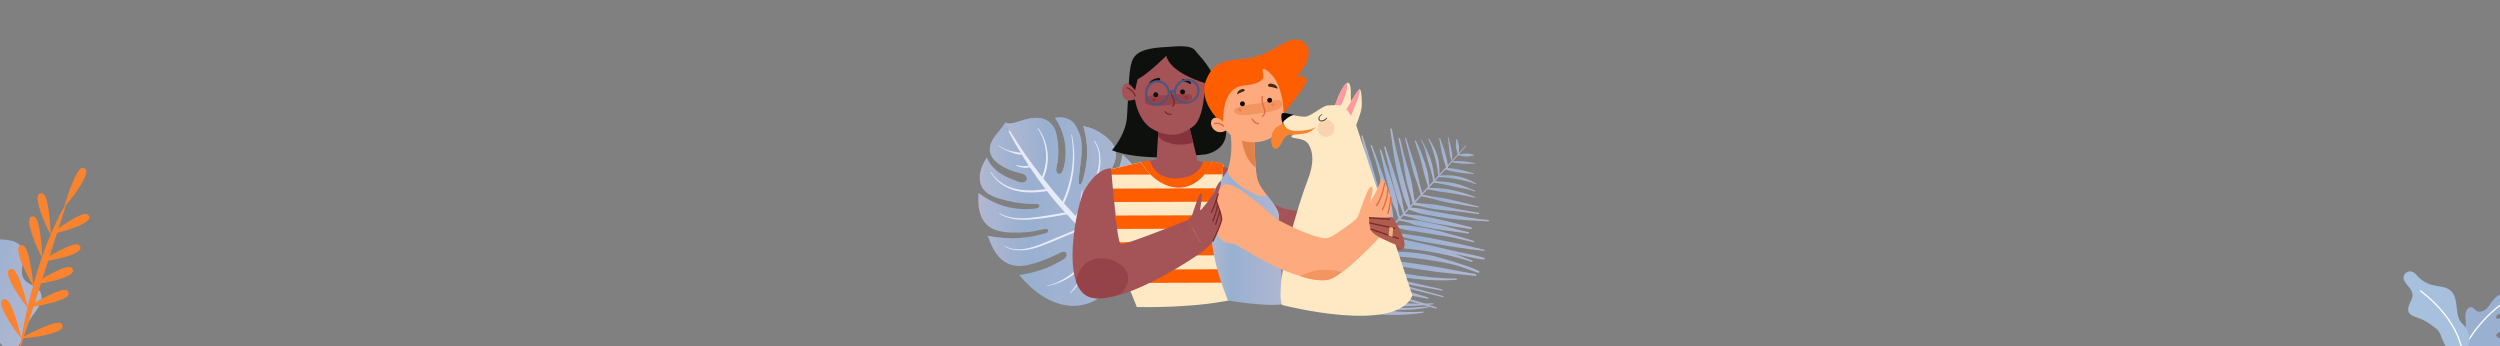 <svg xmlns="http://www.w3.org/2000/svg" xmlns:xlink="http://www.w3.org/1999/xlink" width="1920" height="266"><rect width="100%" height="100%" fill="#808080" stroke="none"/><linearGradient id="a" gradientUnits="userSpaceOnUse" x1="1112.217" y1="114.277" x2="1115.342" y2="114.277"><stop offset=".017" stop-color="#b0b7d1"/><stop offset=".275" stop-color="#99b0d1"/><stop offset="1" stop-color="#b0b7d1"/></linearGradient><path fill="url(#a)" d="M1112.2 105.6c.3 3 .3 6.1.7 9.1.3 2.8.8 5.8 1.9 8.4.1.2.4.2.4-.1.6-5.9-1.5-11.8-2.6-17.5 0-.2-.4-.2-.4.1"/><path fill="#226A44" d="M1002 154.5c-1.1 12.7-1.3 25.6.7 38.3.5 3.1 1 6.1 1.7 9.1.8 3.3 2.1 6.3 3.1 9.5 1.9 6.1 4.1 12.2 6.4 18.2.4 1 2 .5 1.6-.5-2.4-6-4.4-12.1-5.9-18.3-.7-3-1-6.2-1.6-9.2-.6-3-1.3-6.1-1.8-9.1-2.2-12.5-3.9-25.1-3.8-37.9.2-.5-.3-.5-.4-.1"/><path fill="#226A44" d="M1005.5 150.1c-.8 6.7-1 13.4-.8 20.1.2 6.6.1 13.1.9 19.7.9 6.5 2 12.9 4.2 19.1 1.1 3.1 2.2 6.3 3.4 9.4 1.2 3.1 2.1 6.6 3.9 9.5.4.7 1.5.2 1.3-.6-.7-3.2-2.2-6.3-3.1-9.5-.9-3.2-1.7-6.4-2.4-9.7-1.2-6.3-2.7-12.5-3.8-18.8-1.1-6.3-2.5-12.8-2.7-19.2-.3-6.6-.2-13.3-.1-20 .1-.4-.7-.5-.8 0"/><path fill="#226A44" d="M1007.7 146.5c-.6 13.4-.2 27 1.8 40.3 1 6.6 2.2 13.2 3.9 19.6.8 3.2 1.6 6.4 3.1 9.4.7 1.5 1.4 3 2 4.6.6 1.5 1 3.2 1.9 4.6.4.6 1.6.4 1.5-.4-.1-1.6-.8-3.2-1.3-4.8-.5-1.6-.8-3.2-1.1-4.9-.5-3.3-1.6-6.4-2.4-9.6-1.7-6.3-3.2-12.6-4.4-19-2.6-13.2-4.1-26.4-4.3-39.8 0-.4-.6-.4-.7 0"/><path fill="#226A44" d="M1004.1 144.6c2.4 6.3 4.6 12.6 6.5 19 1.8 6.2 2.9 12.7 4.3 19 1.4 6.3 2.5 12.7 3.9 19 .8 3.4 1.7 6.7 2.2 10.1.5 3.3.8 6.7 1.1 10 .1 1 1.7 1 1.6 0-.2-3.3-.6-6.7-.8-10-.3-3.3-.3-6.7-.5-10-.5-6.6-2-13.2-3.6-19.6-1.6-6.5-4.1-12.7-6.3-19.1-2.2-6.3-4.6-12.6-7.3-18.7-.4-.5-1.3-.3-1.1.3m8.3 5.5c1.6 5.5 2.9 11.1 4.2 16.6 1.3 5.5 2.8 10.9 4.1 16.3 1.3 5.4 2.6 10.9 4 16.3.7 2.6 1.4 5.3 2.1 7.9.8 2.9 1 5.9 1.9 8.7.3.9 1.7.7 1.6-.3-.1-2.9-1-5.9-1.3-8.8-.3-2.6-.7-5.2-1.1-7.8-.9-5.7-2.2-11.2-3.6-16.8-1.5-5.5-3-11-4.9-16.4-1.9-5.4-4.1-10.7-6.2-16-.2-.4-.9-.2-.8.3m5.3-11.2c1.5 6 3.1 11.9 4.7 17.9.8 3 1.7 5.9 2.3 8.9.6 2.9 1.1 5.8 1.9 8.6 1.4 5.7 3.1 11.4 4.5 17.2.7 2.9 1.4 5.9 2.3 8.7.4 1.3.8 2.6 1.2 4 .4 1.4.6 2.9 1.4 4.1.4.5 1.2.4 1.4-.2.3-1.4-.1-2.9-.2-4.3-.2-1.4-.3-2.7-.5-4.1-.4-2.9-1.1-5.8-1.8-8.6-1.5-5.8-3.1-11.7-4.9-17.4-.9-2.9-2.1-5.8-3.1-8.6-1-2.9-1.9-5.9-2.8-8.8-1.8-5.9-3.6-11.8-5.5-17.6-.3-.6-1.1-.3-.9.2m7.3-11.6c.1 12.8 1.6 25.5 4.4 38 1.4 6.2 2.9 12.5 5 18.5 1 3 2.1 5.9 3.5 8.7 1.4 2.9 2.9 6 4.7 8.6.5.8 1.8.2 1.5-.7-.9-3-2-6-3-9s-2.2-6-3.2-9c-2-5.8-4.1-11.7-5.7-17.6-3.2-12.3-5.4-24.8-6.3-37.5 0-.6-.9-.6-.9 0"/><path fill="#226A44" d="M1012.5 138.6c3.8 12.1 8.4 24.1 11.7 36.3 3.3 12.1 6.5 24.2 8.4 36.5.2 1.1 1.7 1.1 1.7 0-.1-6.3-.7-12.5-2-18.6-1.3-6.2-3.2-12.1-5.5-17.9-4.8-12.1-8.9-24.4-13.5-36.5-.2-.6-1-.3-.8.2m14.4-26c1.3 7.2 2.5 14.5 3.8 21.8 1.2 7.1 2.8 14.2 4.3 21.2 1.5 7.1 3 14.1 5.1 21 2.1 7 3.3 14.3 5.3 21.3.3 1.1 1.8.5 1.6-.5-1.2-7.3-3.1-14.6-4.1-22-.9-7.1-2.5-14-4.1-21-1.6-7-3-14.1-4.9-21.1-1.9-7.1-3.8-14.1-5.6-21.2-.3-.9-1.6-.4-1.4.5"/><path fill="#226A44" d="M1029.1 110.1c2.3 5.2 4.7 10.4 6.7 15.8 2 5.3 3.5 10.9 4.7 16.5 2.6 11.2 4.7 22.5 6 33.9.4 3.1.8 6.2.9 9.4.1 1.6.1 3.2.1 4.9 0 1.6-.2 3.2.2 4.7.2.7 1.1.6 1.4 0 .8-2.5.4-5.7.4-8.3 0-2.9.1-5.8.1-8.7-.1-5.8-.5-11.6-1.4-17.4-.9-5.7-2-11.4-3.7-16.9-1.7-5.6-3.8-11-6-16.4-2.4-6.1-4.8-12.2-8.1-17.9-.4-.9-1.6-.4-1.3.4m8.7 4.2c5 11.5 8.5 23.6 11.5 35.7 1.4 6 2.5 12.1 3.5 18.1.5 3.1 1.2 6.2 1.6 9.4.5 3.3.4 6.6.9 9.9.1.9 1.4.9 1.4 0 .3-3.2-.2-6.6-.3-9.9-.1-3.1-.2-6.1-.5-9.2-.7-6.4-2-12.7-3.5-18.9-3-12.4-7.9-24.2-13.7-35.5-.2-.5-1.2-.1-.9.4"/><path fill="#226A44" d="M1039 105c1.1 6.5 3.4 12.9 5.1 19.2 1.8 6.4 3.5 12.7 5.2 19.1 1.7 6.4 3.5 12.7 5.4 19.1.9 3.2 1.6 6.4 2.9 9.5 1.3 3.1 2.5 6.1 3.6 9.3.3.9 1.7.5 1.5-.5-.8-3.2-1.5-6.5-2-9.7-.6-3.2-1.7-6.4-2.7-9.5-1.9-6.3-3.8-12.6-5.8-18.9l-6-18.9c-1.9-6.3-3.4-12.9-6-18.9-.4-.9-1.3-.6-1.2.2"/><linearGradient id="b" gradientUnits="userSpaceOnUse" x1="1045.503" y1="140.941" x2="1066.211" y2="140.941"><stop offset=".017" stop-color="#b0b7d1"/><stop offset=".275" stop-color="#99b0d1"/><stop offset="1" stop-color="#b0b7d1"/></linearGradient><path fill="url(#b)" d="M1045.5 104.6c2.5 12.3 5.1 24.6 8.4 36.7 1.6 6 3 12.1 5.1 17.9 2.1 6 3.8 12 5.4 18.1.3 1.2 2.1.6 1.8-.5-1.6-6.1-3.2-12.2-4.3-18.5-1.1-6.1-2.9-12.1-4.5-18.1-3.2-12.1-6.9-24-10.9-35.9-.2-.7-1.1-.4-1 .3"/><linearGradient id="c" gradientUnits="userSpaceOnUse" x1="1052.66" y1="142.207" x2="1070.708" y2="142.207"><stop offset=".017" stop-color="#b0b7d1"/><stop offset=".275" stop-color="#99b0d1"/><stop offset="1" stop-color="#b0b7d1"/></linearGradient><path fill="url(#c)" d="M1052.7 111.9c1.6 5 3.3 10 4.7 15 1.5 5.2 2.6 10.4 3.9 15.6 1.3 5.1 2.6 10.2 3.7 15.3.6 2.6 1.1 5.1 2 7.6.4 1.3.9 2.6 1.2 3.9.3 1.2.4 2.4.9 3.5.4.8 1.4.2 1.5-.4.1-1.3-.3-2.7-.5-4-.2-1.3-.2-2.7-.3-4-.2-2.4-.7-4.8-1.3-7.2-1.2-5.2-2.5-10.4-4-15.6-1.5-5-3.4-9.9-5.2-14.9-1.8-5.1-3.6-10.1-5.7-15-.2-.7-1.1-.5-.9.2"/><linearGradient id="d" gradientUnits="userSpaceOnUse" x1="1059.813" y1="142.001" x2="1075.661" y2="142.001"><stop offset=".017" stop-color="#b0b7d1"/><stop offset=".275" stop-color="#99b0d1"/><stop offset="1" stop-color="#b0b7d1"/></linearGradient><path fill="url(#d)" d="M1059.8 115.5c2.2 9 3.7 18.1 6.1 27 1.1 4.3 2.2 8.7 3.5 13 .7 2.3 2 4.3 2.8 6.5.8 2.2 1.4 4.5 2.1 6.7.2.8 1.5.4 1.3-.4-.6-2.4-1.4-4.9-1.7-7.3-.3-2.1-.3-4.2-.8-6.3-1-4.5-2.4-8.9-3.7-13.3-2.6-8.8-6-17.4-8.6-26.2-.2-.6-1.1-.4-1 .3"/><linearGradient id="e" gradientUnits="userSpaceOnUse" x1="1063.127" y1="138.852" x2="1079.133" y2="138.852"><stop offset=".017" stop-color="#b0b7d1"/><stop offset=".275" stop-color="#99b0d1"/><stop offset="1" stop-color="#b0b7d1"/></linearGradient><path fill="url(#e)" d="M1063.1 113.1c2.1 8.8 4 17.6 6.3 26.3 1.1 4.2 2.3 8.5 3.6 12.7.6 2.2 1.8 4.2 2.5 6.3.8 2.2 1.7 4.4 2.4 6.7.2.7 1.3.4 1.1-.3-.5-2.2-.9-4.4-1.4-6.6-.5-2.2-.6-4.5-1.2-6.7-1.1-4.4-2.4-8.7-3.8-13-2.6-8.6-5.6-17.1-8.5-25.6-.1-.9-1.1-.6-1 .2"/><linearGradient id="f" gradientUnits="userSpaceOnUse" x1="1067.842" y1="129.64" x2="1083.393" y2="129.64"><stop offset=".017" stop-color="#b0b7d1"/><stop offset=".275" stop-color="#99b0d1"/><stop offset="1" stop-color="#b0b7d1"/></linearGradient><path fill="url(#f)" d="M1067.8 99.2c1.3 10.3 2.6 20.6 4.7 30.7 1.1 5.1 2.4 10.2 3.8 15.3.7 2.4 1.3 4.9 2.1 7.2.9 2.6 2.2 5.1 3.2 7.6.5 1.1 2 .6 1.8-.5-.6-2.6-.8-5.2-1.5-7.8-.7-2.5-1.4-5-2.1-7.6-1.4-4.9-2.6-9.9-3.9-14.9-2.6-10-5.2-20-7-30.2-.2-.5-1.1-.4-1.1.2"/><linearGradient id="g" gradientUnits="userSpaceOnUse" x1="1074.063" y1="131.091" x2="1086.495" y2="131.091"><stop offset=".017" stop-color="#b0b7d1"/><stop offset=".275" stop-color="#99b0d1"/><stop offset="1" stop-color="#b0b7d1"/></linearGradient><path fill="url(#g)" d="M1074.1 106.5c.9 4.3 1.7 8.5 2.6 12.8.9 4.3 1.5 8.6 2.2 12.9.7 4.1 1.5 8.4 2.7 12.4.7 2.1 1.4 4.2 2 6.4.4 1.7.6 3.9 1.8 5.3.3.3.8.1 1-.3.5-1.6-.3-3.6-.6-5.3-.4-2.3-.7-4.6-1-6.9-.6-4.2-1.8-8.3-2.9-12.4-1.2-4.1-2.5-8-3.5-12.1-1.1-4.3-2.2-8.6-3.2-12.9-.3-.8-1.3-.5-1.1.1"/><linearGradient id="h" gradientUnits="userSpaceOnUse" x1="1079.056" y1="127.913" x2="1092.394" y2="127.913"><stop offset=".017" stop-color="#b0b7d1"/><stop offset=".275" stop-color="#99b0d1"/><stop offset="1" stop-color="#b0b7d1"/></linearGradient><path fill="url(#h)" d="M1079.1 106.2c1.8 7.3 3.5 14.7 5.3 22 .9 3.7 2 7.3 3.4 10.8 1.4 3.5 2.1 7.2 3.5 10.7.3.7 1.2.4 1.1-.3-.6-3.7-2-7.3-2.7-11-.7-3.7-1.7-7.3-2.8-10.9-2.3-7.2-4.8-14.3-7.1-21.5-.2-.5-.8-.3-.7.2"/><linearGradient id="i" gradientUnits="userSpaceOnUse" x1="1086.623" y1="126.041" x2="1097.804" y2="126.041"><stop offset=".017" stop-color="#b0b7d1"/><stop offset=".275" stop-color="#99b0d1"/><stop offset="1" stop-color="#b0b7d1"/></linearGradient><path fill="url(#i)" d="M1086.6 108.2c1.8 6 3.8 11.8 5.3 17.9.7 3 1.5 6.1 2.3 9.1.8 3 2 5.9 2.7 8.9.1.5 1 .4.9-.2-.4-3.2-.4-6.4-1-9.6-.6-3-1.4-6.1-2.4-9-2-5.9-4.2-12-7.2-17.4-.1-.4-.7-.1-.6.3"/><linearGradient id="j" gradientUnits="userSpaceOnUse" x1="1091.596" y1="123.313" x2="1102.099" y2="123.313"><stop offset=".017" stop-color="#b0b7d1"/><stop offset=".275" stop-color="#99b0d1"/><stop offset="1" stop-color="#b0b7d1"/></linearGradient><path fill="url(#j)" d="M1091.6 107.8c1.1 2.4 2.1 4.8 2.8 7.4.7 2.7 1.3 5.3 2.1 8 1.5 5.1 3.3 10.3 4.3 15.6.1.7 1.4.5 1.2-.2-.8-5.5-1.5-10.8-3.2-16.1-1.7-5.2-4.4-10-6.8-14.9 0-.3-.5-.1-.4.2"/><linearGradient id="k" gradientUnits="userSpaceOnUse" x1="1097.062" y1="120.387" x2="1105.563" y2="120.387"><stop offset=".017" stop-color="#b0b7d1"/><stop offset=".275" stop-color="#99b0d1"/><stop offset="1" stop-color="#b0b7d1"/></linearGradient><path fill="url(#k)" d="M1097.1 107c2.1 4.2 3.4 8.7 4.7 13.2 1.2 4.5 2.4 9 2.6 13.7 0 .7 1.2.7 1.1 0 0-4.8-.2-9.6-1.6-14.3-1.3-4.6-3.7-8.8-6.3-12.9-.1-.5-.7-.1-.5.3"/><linearGradient id="l" gradientUnits="userSpaceOnUse" x1="1105.417" y1="117.844" x2="1112.053" y2="117.844"><stop offset=".017" stop-color="#b0b7d1"/><stop offset=".275" stop-color="#99b0d1"/><stop offset="1" stop-color="#b0b7d1"/></linearGradient><path fill="url(#l)" d="M1105.4 106.4c.8 4 1.1 8 2.2 12 .9 3.6 1.7 7.7 3.6 11 .2.5.9.2.9-.3 0-3.8-1.3-7.8-2.2-11.4-1-4-2.6-7.6-3.9-11.5-.2-.3-.6-.1-.6.2"/><linearGradient id="m" gradientUnits="userSpaceOnUse" x1="1118.023" y1="112.716" x2="1120.413" y2="112.716"><stop offset=".017" stop-color="#b0b7d1"/><stop offset=".275" stop-color="#99b0d1"/><stop offset="1" stop-color="#b0b7d1"/></linearGradient><path fill="url(#m)" d="M1118.4 106.9c-.2 1.8-.4 3.6-.3 5.4.1 2.1 1 3.9 1.3 6 .1.6.9.5.9 0-.1-2 .4-4 .1-6-.3-1.8-.8-3.7-1.3-5.4-.2-.3-.7-.3-.7 0"/><linearGradient id="n" gradientUnits="userSpaceOnUse" x1="1114.831" y1="124.666" x2="1132.852" y2="124.666"><stop offset=".017" stop-color="#b0b7d1"/><stop offset=".275" stop-color="#99b0d1"/><stop offset="1" stop-color="#b0b7d1"/></linearGradient><path fill="url(#n)" d="M1132.7 125.2c-5.8-.7-11.8-2.3-17.7-1.2-.2 0-.2.4 0 .4 2.6.9 5.7 1.1 8.5 1.3 3 .1 6.1-.1 9.1 0 .3-.1.3-.5.1-.5"/><linearGradient id="o" gradientUnits="userSpaceOnUse" x1="1014.62" y1="235.37" x2="1093.424" y2="235.37"><stop offset=".017" stop-color="#b0b7d1"/><stop offset=".275" stop-color="#99b0d1"/><stop offset="1" stop-color="#b0b7d1"/></linearGradient><path fill="url(#o)" d="M1093.1 239.3c-13.1 1.1-26.1-.5-39.1-2.4-3.2-.5-6.4-1.1-9.6-1.6-3.2-.5-6.5-.7-9.7-1.3-6.5-1.3-12.8-3-19.1-4.9-1-.3-1.4 1.3-.4 1.7 6.3 2 12.6 3.8 18.9 5.5 3.4.9 6.6 2.2 10 2.9 3.3.7 6.6 1.2 10 1.6 12.9 1.8 26.2 1.3 39.1-.7.3-.2.3-.8-.1-.8"/><linearGradient id="p" gradientUnits="userSpaceOnUse" x1="1017.052" y1="232.511" x2="1097.559" y2="232.511"><stop offset=".017" stop-color="#b0b7d1"/><stop offset=".275" stop-color="#99b0d1"/><stop offset="1" stop-color="#b0b7d1"/></linearGradient><path fill="url(#p)" d="M1097.1 235.3c-6.5.6-13.1 1.1-19.6 1.1-6.8 0-13.6-1.1-20.3-2.1-6.6-.9-13.1-2.2-19.6-3.2-3.3-.5-6.5-1.2-9.8-1.9-3.3-.7-6.5-2-9.9-2.5-.8-.1-1.3.9-.5 1.3 2.9 1.5 6.4 2.1 9.6 3.2 3.1 1 6.3 1.9 9.5 2.9 6.7 1.9 13.4 3 20.3 3.7 6.8.7 13.6.3 20.4.2 6.8-.1 13.4-.6 20-2 .5 0 .4-.8-.1-.7"/><linearGradient id="q" gradientUnits="userSpaceOnUse" x1="1019.592" y1="229.688" x2="1100.981" y2="229.688"><stop offset=".017" stop-color="#b0b7d1"/><stop offset=".275" stop-color="#99b0d1"/><stop offset="1" stop-color="#b0b7d1"/></linearGradient><path fill="url(#q)" d="M1100.6 232.9c-13.6.8-27.2 0-40.7-1.8-6.7-.9-13.3-2.1-20-3.4-3.2-.6-6.3-1.4-9.5-1.7-1.8-.2-3.6-.4-5.4-.8-1.5-.3-3.1-.9-4.7-.9-.8 0-1 1.1-.4 1.5 1.4.8 3 1.1 4.5 1.5 1.8.5 3.5 1.1 5.2 1.8 3 1.2 6.2 1.7 9.4 2.4 6.8 1.3 13.7 2.3 20.5 2.9 13.6 1.2 27.5 1 41.1-.7.5-.1.5-.8 0-.8"/><linearGradient id="r" gradientUnits="userSpaceOnUse" x1="1022.182" y1="229.027" x2="1103.431" y2="229.027"><stop offset=".017" stop-color="#b0b7d1"/><stop offset=".275" stop-color="#99b0d1"/><stop offset="1" stop-color="#b0b7d1"/></linearGradient><path fill="url(#r)" d="M1103.1 236.1c-6.4-2.3-12.9-4.3-19.3-6.2-6.7-2-13.3-4.3-20.2-5.8-6.6-1.4-13.4-2.7-20.2-2.9-3.4-.1-6.7 0-10.1-.1-3.5-.1-6.9-.2-10.4-.2-1 0-1 1.6 0 1.6 3.5 0 6.9.1 10.4.4 3.4.3 6.7 1.1 10 1.7 6.6 1.2 13.3 2.1 20 3.3 6.7 1.2 13.4 2.1 20 3.7s13 3.5 19.5 5.4c.7.3.9-.7.3-.9"/><linearGradient id="s" gradientUnits="userSpaceOnUse" x1="1028.002" y1="222.291" x2="1097.224" y2="222.291"><stop offset=".017" stop-color="#b0b7d1"/><stop offset=".275" stop-color="#99b0d1"/><stop offset="1" stop-color="#b0b7d1"/></linearGradient><path fill="url(#s)" d="M1096.9 228.5c-5.6-1.7-11.2-3.5-16.8-5.1-5.6-1.6-11.3-2.8-17-4-5.6-1.2-11.3-2.1-17-2.7-2.9-.3-5.8-.4-8.7-.6-2.9-.2-5.8-.8-8.7-.7-.9 0-1.1 1.4-.2 1.6 2.8.6 5.8.6 8.6 1.2 2.8.5 5.5 1.1 8.3 1.7 5.7 1.1 11.4 2.1 17.1 3.2 5.6 1 11.2 2.2 16.8 3.2 5.8 1 11.6 1.9 17.3 3.1.6 0 .8-.8.3-.9"/><linearGradient id="t" gradientUnits="userSpaceOnUse" x1="1035.467" y1="215.445" x2="1108.016" y2="215.445"><stop offset=".017" stop-color="#b0b7d1"/><stop offset=".275" stop-color="#99b0d1"/><stop offset="1" stop-color="#b0b7d1"/></linearGradient><path fill="url(#t)" d="M1107.7 222.3c-6.2-1.5-12.4-2.9-18.7-4.3-6.1-1.3-12.1-3.1-18.2-4.6-5.9-1.4-11.8-2.8-17.8-3.9-2.8-.6-5.6-1.1-8.4-1.3-1.5-.1-3.1-.2-4.6-.3-1.4-.1-2.8-.3-4.1.1-.6.2-.7 1.1-.1 1.4 1.2.7 2.6.7 4 1 1.5.3 3 .7 4.5 1.1 2.8.7 5.7 1.2 8.6 1.8 5.8 1.2 11.6 2.5 17.5 3.6 3 .6 6.1.9 9.2 1.3 3.1.4 6.1 1 9.1 1.6 6.3 1.2 12.6 2.3 18.9 3.4.4 0 .6-.7.1-.9"/><linearGradient id="u" gradientUnits="userSpaceOnUse" x1="1041.751" y1="208.115" x2="1118.898" y2="208.115"><stop offset=".017" stop-color="#b0b7d1"/><stop offset=".275" stop-color="#99b0d1"/><stop offset="1" stop-color="#b0b7d1"/></linearGradient><path fill="url(#u)" d="M1118.4 213.9c-12.9 0-25.8-1.3-38.5-3.6-6.3-1.2-12.4-2.8-18.6-4.5-3.1-.8-6.2-1.8-9.3-2.5-3.1-.7-6.2-1.7-9.2-2.3-.9-.2-1.5 1.1-.6 1.6 2.9 1.6 6.1 2.9 9.2 4.1 2.9 1.2 6 2 9 2.8 6.3 1.7 12.7 2.7 19.1 3.7 12.9 2 25.9 2.6 38.9 1.7.7 0 .6-1 0-1"/><linearGradient id="v" gradientUnits="userSpaceOnUse" x1="1032.377" y1="219.588" x2="1108.694" y2="219.588"><stop offset=".017" stop-color="#b0b7d1"/><stop offset=".275" stop-color="#99b0d1"/><stop offset="1" stop-color="#b0b7d1"/></linearGradient><path fill="url(#v)" d="M1108.4 227.4c-12.8-3.7-25.7-7-38.4-10.9-6-1.8-12.1-3-18.3-4.1-6.1-1.1-12.3-1.8-18.5-1.5-1.1.1-1 1.6 0 1.7 6.2.5 12.2 1.9 18.3 3.1 6.2 1.2 12.3 2.3 18.5 3.4 12.8 2.4 25.4 6.2 38.2 9.1.5.2.7-.6.2-.8"/><linearGradient id="w" gradientUnits="userSpaceOnUse" x1="1044.976" y1="204.848" x2="1133.88" y2="204.848"><stop offset=".017" stop-color="#b0b7d1"/><stop offset=".275" stop-color="#99b0d1"/><stop offset="1" stop-color="#b0b7d1"/></linearGradient><path fill="url(#w)" d="M1133.4 210.5c-7.3-1.2-14.5-2.6-21.7-4-7.3-1.4-14.7-2.4-22-3.6-7.4-1.2-14.8-2.1-22.2-2.7-7.2-.6-14.4-1.8-21.6-2.5-.9-.1-1.1 1.5-.2 1.6 7.2 1.4 14.6 2.1 21.8 3.7 7.3 1.6 14.6 2.7 22 3.8 7.3 1 14.6 2.2 21.9 2.9 7.3.7 14.6 1.4 21.9 2.2.7.1.8-1.2.1-1.4"/><linearGradient id="x" gradientUnits="userSpaceOnUse" x1="1047.544" y1="201.439" x2="1136.19" y2="201.439"><stop offset=".017" stop-color="#b0b7d1"/><stop offset=".275" stop-color="#99b0d1"/><stop offset="1" stop-color="#b0b7d1"/></linearGradient><path fill="url(#x)" d="M1135.8 208.1c-5.1-2.5-10.6-4.3-16-6-5.7-1.8-11.4-3.6-17.3-5.1-11.3-2.8-23.3-4-34.9-3.5-3.3.1-6.6.5-9.9.7-1.7.1-3.4.3-5.1.4-1.5.1-3.2.1-4.6.8-.6.2-.7 1.2 0 1.4 2.6.5 5.5-.3 8.1-.4 2.9-.1 5.7-.1 8.6.1 5.8.2 11.6.7 17.3 1.2 5.8.5 11.6 1.5 17.4 2.3 5.7.8 11.5 1.9 17.1 3.3 6.4 1.7 12.5 4.1 18.7 6.2.9.3 1.4-1 .6-1.4"/><linearGradient id="y" gradientUnits="userSpaceOnUse" x1="1055.441" y1="194.24" x2="1131.063" y2="194.24"><stop offset=".017" stop-color="#b0b7d1"/><stop offset=".275" stop-color="#99b0d1"/><stop offset="1" stop-color="#b0b7d1"/></linearGradient><path fill="url(#y)" d="M1130.8 200.2c-11.8-4.8-23.9-8.8-36.5-10.8-6.2-1-12.5-1.8-18.8-2-3.2-.1-6.4.1-9.5.2-3.3.1-6.7 0-9.9.5-.9.1-.9 1.4 0 1.4 3.2.2 6.4-.1 9.6.1 3.2.2 6.4.6 9.6.9 6.2.6 12.4 1.1 18.6 2.1 12.4 2 24.7 4.6 36.5 8.6.6.2.9-.8.4-1"/><linearGradient id="z" gradientUnits="userSpaceOnUse" x1="1061.42" y1="190.375" x2="1140.33" y2="190.375"><stop offset=".017" stop-color="#b0b7d1"/><stop offset=".275" stop-color="#99b0d1"/><stop offset="1" stop-color="#b0b7d1"/></linearGradient><path fill="url(#z)" d="M1139.9 198.1c-6.2-2.1-12.9-3.1-19.3-4.5s-12.9-3-19.3-4.5-12.9-2.9-19.3-4.3c-3.1-.7-6.3-1.5-9.5-1.9-3.4-.4-6.8-.7-10.2-1.3-1-.2-1.4 1.3-.4 1.5 3.2.8 6.3 1.8 9.5 2.8 3.1 1 6.4 1.5 9.7 2.2 6.6 1.4 13.2 2.7 19.8 3.9 6.5 1.2 13 2.4 19.5 3.7 6.4 1.3 12.8 3 19.3 3.6.8 0 .8-1 .2-1.2"/><linearGradient id="A" gradientUnits="userSpaceOnUse" x1="1064.169" y1="185.24" x2="1140.269" y2="185.24"><stop offset=".017" stop-color="#b0b7d1"/><stop offset=".275" stop-color="#99b0d1"/><stop offset="1" stop-color="#b0b7d1"/></linearGradient><path fill="url(#A)" d="M1139.9 191.8c-12.3-3-24.6-5.8-37-8.1-6.1-1.1-12.1-2.4-18.2-3.1-6.5-.7-12.9-1.7-19.3-2.9-1.2-.2-1.6 1.6-.5 1.8 6.3 1.2 12.6 2.4 18.8 4.1 6 1.6 12.2 2.5 18.4 3.6 12.5 2.3 25 4 37.7 5.5.5.2.7-.7.1-.9"/><linearGradient id="B" gradientUnits="userSpaceOnUse" x1="1069.286" y1="179.471" x2="1132.284" y2="179.471"><stop offset=".017" stop-color="#b0b7d1"/><stop offset=".275" stop-color="#99b0d1"/><stop offset="1" stop-color="#b0b7d1"/></linearGradient><path fill="url(#B)" d="M1131.9 185.1c-5-1.7-10-3.1-15.1-4.5-5.2-1.4-10.3-3-15.5-4.1-5.1-1.1-10.3-2-15.5-2.7-2.5-.4-5-.8-7.6-.8-1.4 0-2.7.1-4.1 0-1.3-.1-2.7-.4-4.1-.2-.9.1-1 1.3-.2 1.6 1.3.5 2.7.5 4 .7 1.2.2 2.4.6 3.6.9 2.5.7 5.1 1 7.7 1.4 5.2.8 10.4 1.7 15.5 2.5 5.2.9 10.4 1.5 15.6 2.6 5.1 1.1 10.2 2.3 15.3 3.5.8.3 1-.7.4-.9"/><linearGradient id="C" gradientUnits="userSpaceOnUse" x1="1074.194" y1="173.59" x2="1128.153" y2="173.59"><stop offset=".017" stop-color="#b0b7d1"/><stop offset=".275" stop-color="#99b0d1"/><stop offset="1" stop-color="#b0b7d1"/></linearGradient><path fill="url(#C)" d="M1127.8 178.3c-8.7-1.9-17.3-4.6-26.1-6.4-4.2-.9-8.5-1.8-12.7-2.5-2.2-.4-4.4-.3-6.6-.3-2.5-.1-5-.7-7.4-1.1-.8-.1-1.1 1.1-.3 1.3 2.3.5 4.6.9 6.8 1.6 2.1.6 4.1 1.7 6.2 2.2 4.3 1 8.7 1.7 13.1 2.5 8.9 1.6 17.8 2.3 26.7 3.8.7 0 .9-1 .3-1.1"/><linearGradient id="D" gradientUnits="userSpaceOnUse" x1="1077.33" y1="169.939" x2="1130.414" y2="169.939"><stop offset=".017" stop-color="#b0b7d1"/><stop offset=".275" stop-color="#99b0d1"/><stop offset="1" stop-color="#b0b7d1"/></linearGradient><path fill="url(#D)" d="M1130 174.6c-8.6-2.2-17.1-4.4-25.7-6.3-4.2-.9-8.3-1.8-12.5-2.6-2.2-.4-4.4-.3-6.7-.6s-4.7-.5-7-.9c-.7-.1-1 1-.3 1.2 2.2.5 4.3 1.2 6.5 1.8 2.2.6 4.2 1.5 6.3 2 4.2 1 8.6 1.8 12.9 2.6 8.7 1.6 17.5 2.8 26.2 4.2.7-.1 1-1.2.3-1.4"/><linearGradient id="E" gradientUnits="userSpaceOnUse" x1="1081.755" y1="164.7" x2="1143.632" y2="164.7"><stop offset=".017" stop-color="#b0b7d1"/><stop offset=".275" stop-color="#99b0d1"/><stop offset="1" stop-color="#b0b7d1"/></linearGradient><path fill="url(#E)" d="M1143.1 169c-10.2-.9-20.3-2.8-30.4-4.6-4.9-.9-9.8-1.7-14.6-2.7-2.5-.5-4.9-1-7.4-1.5-2.6-.5-5.3-.5-7.9-.9-1.2-.2-1.6 1.4-.4 1.8 2.5.8 5 1.9 7.5 2.6 2.5.6 5.1 1.1 7.7 1.6 5 .9 10 1.8 15 2.5 10.1 1.3 20.3 1.7 30.5 2.2.7 0 .7-.9 0-1"/><linearGradient id="F" gradientUnits="userSpaceOnUse" x1="1084.79" y1="160.053" x2="1135.981" y2="160.053"><stop offset=".017" stop-color="#b0b7d1"/><stop offset=".275" stop-color="#99b0d1"/><stop offset="1" stop-color="#b0b7d1"/></linearGradient><path fill="url(#F)" d="M1135.6 163.4c-4.3-.7-8.5-1.4-12.8-2.2-4.3-.7-8.5-1.7-12.7-2.6-4-.8-8.2-1.6-12.2-1.9-2.3-.2-4.7-.2-7-.5-1.7-.2-4-.9-5.6-.3-.4.1-.6.7-.2 1 1.3 1.1 3.4 1 5 1.3 2.2.4 4.3 1 6.5 1.5 4.1 1 8.4 1.4 12.6 1.8 4.3.4 8.7.6 13 1.2 4.4.5 8.9 1.1 13.3 1.7.5 0 .8-.9.1-1"/><linearGradient id="G" gradientUnits="userSpaceOnUse" x1="1091.116" y1="154.471" x2="1135.735" y2="154.471"><stop offset=".017" stop-color="#b0b7d1"/><stop offset=".275" stop-color="#99b0d1"/><stop offset="1" stop-color="#b0b7d1"/></linearGradient><path fill="url(#G)" d="M1135.5 158.6c-7.3-1.7-14.6-3.8-22-5.4-3.6-.8-7.1-1.5-10.7-1.9-3.7-.4-7.4-1.4-11.1-1.8-.7-.1-.7.9-.1 1.1 3.5 1.1 7.3 1.6 10.9 2.7 3.6 1.1 7.1 1.8 10.8 2.5 7.3 1.3 14.7 2.3 22.1 3.5.3.1.5-.6.1-.7"/><linearGradient id="H" gradientUnits="userSpaceOnUse" x1="1095.656" y1="148.148" x2="1133.158" y2="148.148"><stop offset=".017" stop-color="#b0b7d1"/><stop offset=".275" stop-color="#99b0d1"/><stop offset="1" stop-color="#b0b7d1"/></linearGradient><path fill="url(#H)" d="M1133 151.4c-5.7-2.5-11.9-4.1-18-5.5-3-.7-6.2-1.1-9.2-1.4-3.2-.3-6.4 0-9.6-.1-.5 0-.6.8-.1.9 3.1.4 6 1.3 9.1 1.8 3.1.5 6.2.9 9.3 1.3 6.2.8 12.2 2.2 18.4 3.5.2.1.4-.4.1-.5"/><linearGradient id="I" gradientUnits="userSpaceOnUse" x1="1100.664" y1="142.967" x2="1133.038" y2="142.967"><stop offset=".017" stop-color="#b0b7d1"/><stop offset=".275" stop-color="#99b0d1"/><stop offset="1" stop-color="#b0b7d1"/></linearGradient><path fill="url(#I)" d="M1132.9 146.5c-5-2-10.1-4.4-15.3-5.6-5.4-1.3-10.8-1.5-16.3-1.9-.7 0-.8 1.2-.1 1.3 5.3.6 10.6 1.9 15.8 3.1 2.6.6 5.2 1 7.8 1.4 2.7.5 5.3 1.3 7.9 2.3.3 0 .5-.5.2-.6"/><linearGradient id="J" gradientUnits="userSpaceOnUse" x1="1104.238" y1="138.068" x2="1133.632" y2="138.068"><stop offset=".017" stop-color="#b0b7d1"/><stop offset=".275" stop-color="#99b0d1"/><stop offset="1" stop-color="#b0b7d1"/></linearGradient><path fill="url(#J)" d="M1133.4 140.8c-4.4-2.3-8.9-4.4-13.8-5.4s-9.9-.9-14.9-.5c-.7.1-.7 1.2 0 1.1 4.8-.1 9.6.8 14.3 1.6 4.8.9 9.5 1.8 14 3.7.5.3.9-.3.4-.5"/><linearGradient id="K" gradientUnits="userSpaceOnUse" x1="1109.696" y1="131.31" x2="1132.023" y2="131.31"><stop offset=".017" stop-color="#b0b7d1"/><stop offset=".275" stop-color="#99b0d1"/><stop offset="1" stop-color="#b0b7d1"/></linearGradient><path fill="url(#K)" d="M1131.8 133.1c-3.7-.9-7.2-2.1-11-2.8-3.5-.6-7.2-1.5-10.7-1.2-.4 0-.7.7-.2.9 3.2 1.4 7 1.9 10.4 2.5 3.8.7 7.6.7 11.4 1.1.3 0 .5-.4.1-.5"/><linearGradient id="L" gradientUnits="userSpaceOnUse" x1="1119.76" y1="119.006" x2="1131.908" y2="119.006"><stop offset=".017" stop-color="#b0b7d1"/><stop offset=".275" stop-color="#99b0d1"/><stop offset="1" stop-color="#b0b7d1"/></linearGradient><path fill="url(#L)" d="M1131.7 118.8c-1.8-.4-3.6-.8-5.5-.9-2.1-.1-4 .6-6 .6-.6 0-.5.9 0 .9 2.1.1 4 .9 6.1.8 1.8-.1 3.7-.4 5.4-.7.3-.2.3-.7 0-.7"/><linearGradient id="M" gradientUnits="userSpaceOnUse" x1="1008.018" y1="174.372" x2="1126.051" y2="174.372"><stop offset=".017" stop-color="#b0b7d1"/><stop offset=".275" stop-color="#99b0d1"/><stop offset="1" stop-color="#b0b7d1"/></linearGradient><path fill="url(#M)" d="M1125.7 111.7c-15.4 17.1-31.1 34.1-46.8 50.9-15.8 16.9-31.8 33.7-48 50.3-9.1 9.3-13.9 13.8-22.7 23.3-.5.5.3 1.3.8.8 8.4-7.9 11.7-11.7 19.8-19.9l24-24.9c16-16.8 31.7-33.7 47.3-50.9 8.8-9.6 17.3-19.4 25.9-29.2.2-.3-.1-.6-.3-.4"/><linearGradient id="N" gradientUnits="userSpaceOnUse" x1="751.139" y1="162.453" x2="884.903" y2="162.453"><stop offset=".017" stop-color="#b0b7d1"/><stop offset=".275" stop-color="#99b0d1"/><stop offset="1" stop-color="#b0b7d1"/></linearGradient><path fill="url(#N)" d="M863.3 119.7c-.3-.3-.7-.6-1-.9-.1.4-.2.8-.3 1.1-1.3 5.7-3.1 11.3-5.3 16.8-1.7 4-3.6 8-5.7 11.8-.9 1.5-1.7 3.2-2.8 4.6-.2.2-.8.9-1.1 1-2.1.5-2.1-1.6-2-2.6.1-1.2.4-2.3.7-3.5 1.1-4.2 2.6-8.3 4.5-12.1 1.9-3.8 4.3-7.3 5.7-11.4 1.1-3.2 1.6-6.8.6-10.1-1.1-3.4-3.4-6.1-6-8.4-4.9-4.3-11.1-7.7-17.6-9-.3-.1-.7-.1-1-.2.1.4.3.9.4 1.3 3.5 12.1 3.4 25.4 0 37.4-.5 1.6-.8 3.9-1.8 5.3-.3.4-1 1.2-1.6.9-.4-.1-.4-1.9-.4-2 0-1.2 0-2.4.1-3.7.3-4.5 1.1-9 1.6-13.5 1-8.1 1.2-17-3.3-24.2-3.3-5.2-9.4-8.9-15.4-8-.4.1-.8.1-1.2.2l.6.9c4 6.2 6.5 13.3 7.3 20.6.4 4 .3 8.1-.3 12.1-.3 2-.8 4.1-1.4 6.1-.3.9-.7 1.8-1.4 2.5-1.5 1.6-3.5.7-3.9-1.3-.4-2.1.6-4.8.9-6.9.3-2.2.5-4.4.6-6.5.2-5.3-.5-10.4-1.6-15.6-1-4.8-4.6-9.2-9.2-10.9-4.5-1.7-9.5-1-14.2.1-2.9.7-13.5 5.2-15.6 2.2-2.8 5-7.3 8.9-10.1 13.9-3 5.4-2.7 11.1 1.8 15.5 4.8 4.9 11.8 7.9 18.3 9.5 1.7.4 3.6.7 5 1.8 2.2 1.8 1.7 4.9-1.2 5.5-2 .4-4-.5-5.8-1.2-1.9-.7-3.7-1.4-5.5-2.2-6.9-3.1-13.2-7.7-16.3-14.5-.2-.4-.4-.9-.5-1.3-.2.4-.5.7-.7 1.1-3.6 6.1-6.5 13.4-3.7 20.4 3.1 7.8 12.9 10.2 20.2 11.9 4.1 1 8.2 1.7 12.3 2.1 2 .2 4 .3 6 .4h3.2c.7 0 1.5-.1 2.1.2 1.8.6.8 2.4-.7 2.9-1.7.6-3.8.5-5.5.7-2.2.1-4.4.2-6.6 0-3.9-.2-7.7-.8-11.4-1.7-7.5-1.9-14.2-5.4-20.5-9.8-.4-.3-.8-.5-1.2-.8v1c-.3 7.1 0 14.5 4.1 20.6 4.7 7 12.9 8.4 20.7 8.8 4.2.2 8.5.1 12.7-.3 4.4-.4 8.6-1.4 13-2.3.5-.1 1-.3 1.5-.2 1.9.1 2 2.2.5 2.9-1 .5-2.1.7-3.1 1-1.9.5-3.8 1-5.8 1.4-4.1.9-8.2 1.4-12.3 1.7-7.7.5-15.3-.2-22.8-1.5-.4-.1-.9-.2-1.3-.2.1.4.3.8.4 1.2 2.4 6.5 5.3 12.9 10.7 17.4 5.6 4.7 12.5 5.3 19.4 3.9 8-1.7 15.8-5 23.1-8.4 1.5-.7 3.9-2.3 5.6-1.7 1.6.5 1.5 2.4.9 3.7-.7 1.3-2.2 2.1-3.5 2.9-3.5 2-7.1 3.8-10.8 5.4-6.6 2.7-13.3 4.4-20.3 5.5-.5.1-1 .2-1.4.2.3.3.5.6.8.9 10.2 12 23.7 22.2 39.9 22.8 14.9.5 31.5-9.6 31.9-25.8.2-6.6-2.3-13.5-7.4-18-1.3-1.1-2.7-1.9-4.1-2.8-.7-.5-1.6-1-2.1-1.7-.6-.8-.7-1-.2-1.9.7-1.3 2-1.2 3.3-.5 1.7.9 3.1 2.5 4.6 3.7 1.7 1.2 3.5 2.3 5.4 3.2 6.8 3.2 15.3 3.4 21.5-1.2 6.9-5.1 8.9-14.3 8.6-22.4-.6-18.1-8.5-35.8-21.6-47.8"/><linearGradient id="O" gradientUnits="userSpaceOnUse" x1="772.017" y1="141.568" x2="884.903" y2="141.568"><stop offset=".017" stop-color="#b0b7d1"/><stop offset=".275" stop-color="#99b0d1"/><stop offset="1" stop-color="#b0b7d1"/></linearGradient><path fill="url(#O)" d="M841.6 184.2c.7-1 1.9-.9 3.1-.2 1.7.9 3.1 2.5 4.6 3.7 1.7 1.2 3.5 2.3 5.4 3.2 6.8 3.2 15.3 3.4 21.5-1.2 6.9-5.1 8.9-14.3 8.6-22.4-.5-17.7-8.5-35.4-21.6-47.4-.3-.3-.7-.6-1-.9-.1.4-.2.8-.3 1.1-1.3 5.7-3.1 11.3-5.3 16.8-1.7 4-3.6 8-5.7 11.8-.9 1.5-1.7 3.2-2.8 4.6-.2.2-.8.9-1.1 1-2.1.5-2.1-1.6-2-2.6.1-1.2.4-2.3.7-3.5 1.1-4.2 2.6-8.3 4.5-12.1 1.9-3.8 4.3-7.3 5.7-11.4 1.1-3.2 1.6-6.8.6-10.1-1.1-3.4-3.4-6.1-6-8.4-4.9-4.3-11.1-7.7-17.6-9-.3-.1-.7-.1-1-.2.1.4.3.9.4 1.3 3.5 12.1 3.4 25.4 0 37.4-.5 1.6-.8 3.9-1.8 5.3-.3.4-1 1.2-1.6.9-.4-.1-.4-1.9-.4-2 0-1.2 0-2.4.1-3.7.3-4.5 1.1-9 1.6-13.5 1-8.1-.9-16-3.3-24.2-1.9-6.4-8.9-9.3-15.4-8-.4.1-.8.1-1.2.2l.6.9c4 6.2 6.5 13.3 7.3 20.6.4 4 .3 8.1-.3 12.1-.3 2-.8 4.1-1.4 6.1-.3.9-.7 1.8-1.4 2.5-1.5 1.6-3.5.7-3.9-1.3-.4-2.1.6-4.8.9-6.9.3-2.2.5-4.4.6-6.5.2-5.3-.5-10.4-1.6-15.6-1-4.8-4.6-9.2-9.2-10.9-4.5-1.7-9.5-1-14.2.1-2.9.7-13.5 5.2-15.6 2.2-.1-.2 20.2 47.3 69.5 90.2"/><path fill="#E7EBF7" d="M866.1 134.5c3.7 9.1 4 19.1-.1 28.2-4.5 9.7-13.7 16.7-24.2 18.6-.6-.5-1.1-1-1.7-1.5-4.5-4.1-8.8-8.4-12.9-12.7 6.3-9.5 12.4-19.8 15.8-30.7 2.9-9.1 3.6-20.1-2.3-28.2-.2-.3-.6.1-.4.3 5.9 8.7 4.2 19.7.8 29-2.8 7.6-6.7 14.5-10.8 21.3.5-4.2.9-8.3 1.1-12.5 0-.3-.5-.4-.5-.1-1 5-1.6 10.2-2.2 15.3-.9 1.5-1.8 3-2.7 4.4-3-3.2-5.9-6.4-8.8-9.7 7.6-16.3 9.8-35.3 6-52.9-.1-.2-.4-.2-.4.1 2.9 17.5.6 35.3-6.8 51.5-5.1-5.8-10-11.8-14.7-17.9 5.8-12.3 4.1-27.6-3.9-38.5-.2-.3-.5.1-.4.3 7.3 10.9 8.3 24.9 3.2 36.9-1.2-1.5-2.3-3-3.5-4.5-3.8-4.9-7.5-9.9-11-15.1-3.5-5.1-6.7-10.4-10.1-15.6-.4-.5-1.2.1-.9.6 2.8 5.5 5.9 10.9 9.2 16.2-2.8-.6-5.6-.7-8.4-1.5-3.1-1-6.1-2.5-8.8-4.3-.2-.1-.4.2-.2.3 2.8 1.9 5.7 3.4 8.8 4.7 2.8 1.1 6.2 2.4 9.3 2.2h.1c1.8 2.9 3.6 5.7 5.4 8.5-1.3.2-2.5.4-3.8.4-2 0-3.8-.5-5.7-.9-.2 0-.4.2-.2.3 2.7 1.6 7.3 2.5 10.5 1.4.2.3.4.7.7 1 3.6 5.4 7.4 10.7 11.3 15.8-1.1.1-2.2.3-3.3.5-2.1.2-4.2.4-6.2.5-3.9.1-7.8-.1-11.6-.8-8.3-1.5-16.2-5.9-20.6-13.3-.1-.2-.5-.1-.4.2 4 7.3 11.6 12.2 19.5 14.2 4 1 8.2 1.3 12.3 1.3 2.1 0 4.2-.2 6.4-.4 1.6-.2 3.4-.3 5-.7 2.5 3.2 5 6.3 7.7 9.4 2.1 2.4 4.1 4.8 6.3 7.1-8.6 1.4-17.2 3.1-25.9 4-8.2.9-16.9.8-24.3-3.4-.2-.1-.5.2-.2.4 6.9 4.3 15.1 4.9 23 4.4 9.6-.6 19.2-2.2 28.7-4 3.2 3.5 6.5 7 9.9 10.4-1.3.5-2.5 1.2-3.7 1.7-2.7 1.1-5.3 2.2-8 3.3-5.3 2.2-10.5 4.4-15.8 6.6-9.4 3.9-20.3 7.4-29.9 2.4-.2-.1-.5.2-.2.3 8.9 5 19.3 2.9 28.3-.5 5.7-2.1 11.4-4.5 17-6.9l8.7-3.6c1.6-.7 3.4-1.2 5.1-2 3.3 3.2 6.7 6.4 10.2 9.5-2.3 5.3-4.9 10.3-8.3 14.8-.1 0-.2.1-.2.3v.1c-1.6 2-3.3 3.9-5.2 5.7-6.5 6-14.4 10.7-23 12.7-.2 0-.1.3.1.3 8.9-1.8 17.2-5.7 23.9-11.9 1.3-1.2 2.5-2.4 3.7-3.7-.1 1.1-.2 2.1-.4 3.1-.5 2.1-1.1 4.2-1.9 6.2-1.8 4.3-4.6 8.1-7.8 11.4-.2.2.1.5.3.3 3.5-3 6.2-6.8 8.2-10.9 1-2.1 1.9-4.3 2.4-6.6.4-1.6.9-3.5.9-5.3 3.9-4.6 7-10 8.5-15.7 5.9 5.2 12 10.2 18.4 14.8 9.9 7.3 20.4 14.3 31.7 19.3 1.6.7 2.8-1.8 1.3-2.7-9.4-5.8-18.9-11.3-27.9-17.7-7.6-5.5-15-11.4-22-17.7 3.7-.8 7.3-2.3 10.6-4.3 1.8.2 3.8-.4 5.5-.9 1.8-.4 3.5-1 5.2-1.7 3.6-1.4 7.1-3.4 10-5.9.2-.2 0-.5-.2-.4-3.3 1.9-6.6 3.6-10.1 4.9-1.8.7-3.6 1.2-5.5 1.7-.7.2-1.4.3-2.1.4 4.5-3.3 8.1-7.7 10.5-12.8 4.2-9.1 4.3-20.6-.5-29.5-.4-.4-1.1-.1-.9.4"/><path fill="#0E100E" d="M895.9 36.1c7.1-.4 18.8-2.1 22.3 3S940 58 941.7 100.2c.7 16.1-16 18.4-16 18.4s-18.5 1.8-19.2 1.8c-36.4 2.5-52.5-5-52.5-5s10.5-11.6 11.5-25.3c1-13.7 1.1-31 2.9-39.6 1.8-8.6 6.2-13.4 27.5-14.4"/><path fill="#A45357" d="M889.8 96.6l-1.5 25.9s-26.8 3.6-32.3 11.4c-5.6 7.7 17 99.8 17 99.8s56.2 4.1 88.7-8c0 0 8.1-22.1 6.8-47.7-2-38.6-14.4-49.9-48.7-54.3L912.4 93l-22.6 3.6z"/><path fill="#85333C" d="M893.8 108.3c7 3.2 15.2 3.8 22.5 1.1L912.4 93l-22.6 3.6-.5 7.9c1.3 1.6 2.8 2.9 4.5 3.8"/><path fill="#FF5E00" d="M913.7 142.5c8.1-3.4 13.7-10.2 17-18.2-2.1-.2-4.3-.4-6.6-.5-1.7 6.1-5.9 10.4-13.3 12.2-5.5 1.4-11.5 1.6-16.8-.5-5.8-2.3-9.1-6.8-11-12.2-1.9.3-4.1.7-6.6 1.2 7.2 13.2 22.5 23.7 37.3 18"/><path fill="#FFE9C4" d="M944.6 176.8c-.2-2.5-1.1-4.9-2-7.2-3.3-8.3-4.8-37-2.8-43.2-5.1-2.1-7.6-2-9-2.1-3.2 8-8.9 14.8-17 18.2-14.8 5.7-30.1-4.8-37.4-17.9-5.2 1-18.1 4-24 5.5-.8 14 5.3 26.2 4.8 40.2l-.9 23.9c8.5 20.9 16.8 41.6 16.8 41.6s48.7 1.4 79.5-7.2c-13.8 3.7-7.8-47.5-8-51.8"/><path fill="#A45357" d="M871.7 69.3s-4.7-6.7-7.4-5.1c-2.8 1.6-3.3 6.6-1.6 10.2 1.7 3.5 4.5 3.3 9 2 0 0 2.1 17.6 15.2 23.7 13.1 6.1 20.8 3.5 29.6-3.1s8.9-33.2 8.9-33.2-26.6-7.5-29.7-21c0 0-13.2 13.4-22 18.1l-2 8.4z"/><path fill="#954249" d="M914.3 77.1c-4.6 2.9-11.4 3-16.6 3.5-5.2.4-12.2 1.6-17-.6-2.2-1-2.2-4.8.1-5.8 2.6-1.1 5.1-.9 7.9-.9 2.9-.1 5.8-.2 8.6-.3 5.3-.3 11.3-1.8 16.6-.5 2 .5 2.1 3.5.4 4.6"/><path fill="#0E100E" d="M906.4 71a2 2 0 002.3 1.4 2 2 0 001.4-2.3 2 2 0 00-2.3-1.4c-1.1.3-1.7 1.3-1.4 2.3m-20.6 2.2a2 2 0 002.3 1.4 2 2 0 001.4-2.3 2 2 0 00-2.3-1.4c-1 .2-1.6 1.3-1.4 2.3"/><path fill="#772A26" d="M910.6 73.5c0 .3.4.5.6.8.3.3.5.7.8.9.2.1.4-.1.3-.2-.1-.4-.5-.7-.8-1-.2-.3-.6-.7-.9-.5m-1 .7l.6.9c.2.3.4.6.6.8.2.2.6-.1.4-.3-.2-.3-.4-.6-.6-.8-.2-.3-.4-.6-.7-.8-.1-.2-.4 0-.3.2m-22.5 1.6c-.3.2-.5.5-.6.8-.1.3-.3.7-.3 1 0 .2.3.3.5.1.1-.3.2-.6.3-.8.1-.3.3-.5.4-.8.1-.2-.1-.4-.3-.3m-1-.1c-.1-.2-.2-.2-.4-.1s-.3.4-.4.6c-.1.2-.3.5-.3.8 0 .3.3.5.5.3s.2-.4.3-.6c0-.1.1-.2.1-.3l.1-.3c.1-.1.2-.3.1-.4"/><path fill="#0E100E" d="M884 64.5c1.8-1.2 3.8-2.1 5.9-2.4 1.5-.2 1.5-2.5 0-2.3-2.8.3-5.1 1.3-7 3.3-.7.7.2 2 1.1 1.4m29.7-.1c-1.4-1-3.1-1.7-4.9-1.9-1.2-.1-1.2-2 0-1.9 2.3.2 4.2 1 5.8 2.7.5.6-.2 1.6-.9 1.1"/><path fill="none" stroke="#772A26" stroke-miterlimit="10" d="M894.7 85.5c.9 1.7 3 2.7 4.9 2.2m-34.3-20.4c1.6.5 3.1 1.5 4.3 2.7 1.1 1.1 1.9 2.5 2.3 4"/><path fill="#A45357" d="M945.5 128.3s24.4 28.3 42.4 32.3c17.9 4 81.7 6.4 81.7 6.4l7.9 24.5s-70.8 14.9-95.8 11.3c-25-3.7-39.5-66.2-36.2-74.5"/><path fill="none" stroke="#772A26" stroke-miterlimit="10" d="M899.8 70.1c-.2.2-.3.5-.3.7 0 1.3.5 2.6 1.1 3.8.6 1.2 1.2 2.4 1.3 3.8.1 1.3-.5 2.8-1.7 3.3"/><path fill="#485683" d="M919.5 64.2c-2.5-3.2-6.8-4.5-10.7-3.2-3.8 1.3-6.5 4.6-7.2 8.4-1.1-.2-2.3-.1-3.4.3-.6-3.5-3-6.6-6.5-7.7-3.9-1.2-8.1.2-10.4 3.5-2.2 3.1-2.7 7.8-.8 11.2 2 3.5 6.3 5 10.1 4 4.3-1.2 7.1-5 7.7-9.3.1-.1.2-.1.3-.2 0 0 .1 0 .1-.1.1 0 .1 0 .2-.1.2-.1.4-.1.5-.2.1 0 .2 0 .3-.1h1.4c-.1 4.1 2.8 7.6 6.7 8.7 4.1 1.2 8.7-.4 11.2-3.8 2.7-3.1 3.1-8 .5-11.4m-28 14.6c-3 1.3-6.6.7-8.8-1.8-2.2-2.5-2.1-6.5-.6-9.4 1.5-2.9 4.5-4.7 7.9-4.3 3.7.5 6.5 3.7 6.8 7.4 0 .1 0 .2.1.2-.4 3.3-2.3 6.5-5.4 7.9m27.1-5c-1.7 3.1-5.2 5-8.7 4.6-3.4-.4-6.3-2.9-6.9-6.2.1-.1.1-.3.1-.4-.1-3.6 1.7-7 4.9-8.7 3-1.6 6.7-1.3 9.2 1 2.8 2.5 3.2 6.6 1.4 9.7"/><defs><path id="P" d="M913.7 142.5c-14.8 5.7-30.1-4.8-37.4-17.9-5.2 1-18.1 4-24 5.5-.8 14 5.3 26.2 4.8 40.2l-.9 23.9c6.1 15.1 12.1 28.9 15 35.5l75.8-.3c1.9-.3 3.7-.6 5.5-.9-4.8-13.3-7.6-47.4-7.9-51.7-.2-2.5-1.1-4.9-2-7.2-3.3-8.3-4.8-37-2.8-43.2-5.1-2.1-7.6-2-9-2.1-3.4 8-9 14.8-17.1 18.2"/></defs><clipPath id="Q"><use xlink:href="#P" overflow="visible"/></clipPath><path transform="matrix(1 -.003 .003 1 -.698 3.004)" clip-path="url(#Q)" fill="#FF5E00" d="M848.4 206.6H962v10.3H848.4z"/><path transform="rotate(-.19 905.09 191.022)" clip-path="url(#Q)" fill="#FF5E00" d="M848.3 185.9h113.6v10.3H848.3z"/><path transform="matrix(1 -.003 .003 1 -.56 3.004)" clip-path="url(#Q)" fill="#FF5E00" d="M848.2 165.1h113.6v10.3H848.2z"/><path transform="matrix(1 -.003 .003 1 -.492 3.011)" clip-path="url(#Q)" fill="#FF5E00" d="M848.2 144.4h113.6v10.3H848.2z"/><path transform="rotate(-.19 904.305 128.61)" clip-path="url(#Q)" fill="#FF5E00" d="M848.1 123.7h113.6V134H848.1z"/><path fill="#FF5E00" d="M941.1 97.2s-22.3-17.3-14.7-36c7.6-18.7 20.9-13.3 37.7-17.6 16.8-4.3 27.7-19.4 37.7-10.6S996 58.9 996 58.9s5.9-1.6 7.5 2c1.7 3.6-21.6 30.8-21.6 30.8l-40.8 5.5z"/><path fill="#FDAB7E" d="M944.3 98.5s3.1 11.9.1 26.4c-3 14.5-9.8 16.4-10.2 28.6s9.3 49.2 9.7 52c0 0 20.1.5 32.8-1.9 0 0 4.4-27.8 5.5-36.5 1.1-8.8-14.9-20.1-16.8-30.8-1.9-10.6-2-31.4-2-31.4l-19.1-6.4z"/><path fill="#E28149" d="M964.4 128.6c-1-10.7-1-23.8-1-23.8l-10.4-3.4c.8 10.3 3.4 21.5 11.4 27.2"/><linearGradient id="R" gradientUnits="userSpaceOnUse" x1="929.684" y1="182.861" x2="986.241" y2="182.861"><stop offset=".017" stop-color="#b0b7d1"/><stop offset=".275" stop-color="#99b0d1"/><stop offset="1" stop-color="#b0b7d1"/></linearGradient><path fill="url(#R)" d="M973 149.9c-1.6.7-3.4 1-5.4.6-9.4-3.3-20.3-9.6-25.2-18.7-6.8 9.6-10.3 11.9-11.7 21.8-5.5 39.4 11.9 74.3 12.2 77.1 0 0 30.6 5.3 43.2 2.8 0 0-5.2-57.6-4-66.4.7-5.2-4.3-11.1-9.1-17.2"/><path fill="#FDAB7E" d="M972.1 53.5c13 8.1 14.3 30.9 13.5 37.5s-5.6 17.3-21.1 18.2c-15.5.9-22.8-9-22.8-9-8.7 4.8-13.8-4.8-10.8-8.4 3-3.7 8 1 8.4 1.8 0 0-.3-10.6 2.9-17.7 3.2-7.1 7.3-9.8 14.4-10.4 7.1-.6 13.6-2.8 13.6-6.6 0-1.8-.3-3.5-.7-4.8-.2-.8.6-1.6 1.4-1.2l1.2.6z"/><path fill="#F29561" d="M949.7 87.6c5.3 1.8 12 .3 17.3-.5 5.2-.8 12.5-1.3 16.8-4.6 1.9-1.5 1-5.3-1.4-5.7-2.9-.4-5.3.4-8 1-2.9.6-5.7 1.2-8.6 1.7-5.3 1-11.7.9-16.5 3.5-2.2 1-1.5 3.9.4 4.6"/><path fill="#150A0B" d="M956.1 79.7c0 1.1-.9 1.9-1.9 1.9-1.1 0-1.9-.9-1.9-1.9 0-1.1.9-1.9 1.9-1.9 1.1 0 1.9.9 1.9 1.9M977 77c0 1.1-.9 1.9-1.9 1.9-1.1 0-1.9-.9-1.9-1.9 0-1.1.9-1.9 1.9-1.9 1-.1 1.9.8 1.9 1.9"/><path fill="#E66740" d="M952.5 83.2c-.3-.2-.6.4-.8.6-.3.4-.6.8-.6 1.3 0 .2.2.3.4.2.3-.3.5-.8.7-1.2.1-.3.6-.8.3-.9m.7.3c-.4.6-.7 1.3-.9 1.9-.1.3.3.5.5.2.3-.6.6-1.3.8-2 .1-.2-.2-.3-.4-.1m22.9-3.3c.2.3.4.5.6.7.2.2.3.5.5.8.2.2.4 0 .4-.2 0-.3-.3-.7-.5-.9-.2-.2-.5-.5-.8-.6-.2-.2-.3 0-.2.2m1.5-.4c-.1.1-.1 0 0 0v.2c.1.1.2.2.2.3.1.2.3.4.5.5.2.1.5-.1.4-.3-.1-.3-.3-.5-.5-.7-.2-.2-.4-.5-.6-.5-.1 0-.2 0-.3.1 0 .1-.1.1 0 .2 0 .2.2.3.3.2"/><path fill="none" stroke="#E66740" stroke-miterlimit="10" d="M969.5 73.8c-.4 2.6-.1 5.2.7 7.6.5 1.5 1.2 2.9 1.2 4.5-.1 1.5-.9 2.9-2.2 3.7m-7.6 1.5c.8 2.2 2.9 3.9 5.3 4"/><path fill="#442916" d="M950.4 72.3c.6-.4 1.3-.6 2-1 .6-.3 1.2-.6 1.9-.8.7-.2 2.1-.7 1.5-1.6-.7-1.1-2.5-.4-3.4.1-1.3.7-2 1.5-2.3 3-.2.3.1.5.3.3m30.4-4.3c-.8-.3-1.7-.4-2.5-.7-.8-.3-1.5-.4-2.3-.5-.8-.1-2.6-.3-2.1-1.6.6-1.5 2.9-1 4-.6 1.7.5 2.7 1.4 3.3 3 .1.2-.1.5-.4.4"/><path fill="#FFE9C4" d="M1029.3 71.1l.6-1.2c1.1-2.1 2.3-4.2 4-5.8.3-.3.6-.5 1-.6 2.8-.2 2.5 7.2 2.5 8.8 0 4.1.5 6.7-.5 10.7-.3 1.2-.8 2.6-2 3.1-1 .5-2.1.2-3.1-.2-1.6-.6-3-1.4-4.4-2.3-1.4-.9-2.7-1.3-2-3 1.2-3.1 2.3-6.4 3.9-9.5"/><path fill="#FF99A0" d="M1033.9 64.1c-1.7 1.6-2.9 3.8-4 5.8l-.6 1.2c-1.5 3.1-2.7 6.4-4 9.6-.7 1.7.7 2.1 2 3 .2.2.5.3.7.5 3.6-6.2 6.8-13.4 6.8-20.6-.4 0-.7.2-.9.5"/><path fill="#F9832F" d="M1000.6 97.2c-4-.2-7.9-1.2-11.9-1.6-1.4-.2-2.9-.2-4.2 0-3 .6-5.5 2.9-6.9 5.7s-1.5 6-1.1 9c.3 1.7 1 3.6 2.6 3.9 1.2.3 2.4-.5 3.2-1.4 2.4-2.6 3-6.7 6-8.5 2.8-1.6 6.3-.5 9.3.4 2.6.8 5.3 1.5 8.1 1.2 2.7-.2 5.5-1.5 6.9-3.9 1.3-2.1 1.3-6.6-1.8-6.9-1.3-.1-3.4 1.3-4.7 1.6-1.8.5-3.7.6-5.5.5"/><path fill="#FFE9C4" d="M991.8 104.8c.2 2.3 9.9.3 13.3 6.2 3.4 5.9 4.5 14.2-1.2 28.4-5.6 14.2-25.1 76-19.4 94.8 0 0 88.1 22.9 100.2-7.3 0 0-44.5-134.4-46.2-140.2-1.8-5.8-7.4-6.5-18.8-5.7-4.2.3-12.5 8.2-17.2 8.6-4.6.4-15.3-3-16.7-2-1.4 1-.6 8.8 2.6 11 3.2 2.1 6.1 2.3 12.8 1.6 6.8-.7 9.3-2.6 9.3-2.6s-3.2 4-8.5 4.9c-5.3.8-10.3.7-10.2 2.3"/><path fill="#020001" d="M993.6 88.1c-4.1-.8-8.1-1.7-8.9-1.1-.9.6-.9 4.3.2 7.3 2.2-2.9 5.3-5 8.7-6.2"/><path fill="#FFE9C4" d="M1034 84s8.1-14 9.8-15.3c2.1-1.6 2.2 11.1 2 13.1-.6 6-4.5 14.6-4.5 14.9s-4.6-10.5-7.3-12.7"/><path fill="#FF99A0" d="M1043.8 68.7C1042.1 70 1034 84 1034 84c1 .8 2.3 2.8 3.5 5 2.5-6.9 6.4-13 6.9-20.4-.2 0-.4 0-.6.1"/><path fill="#F8D5AE" d="M1025 98.5c0 3.6-2.9 6.6-6.6 6.6-3.6 0-6.6-2.9-6.6-6.6 0-3.6 2.9-6.6 6.6-6.6 3.6 0 6.5 2.9 6.6 6.6"/><path fill="#242D30" d="M1015.2 87.8c-1.6.6-3.8 3.4-1.9 4.9 1.8 1.5 5.2-.5 6-2.2.1-.2-.1-.3-.3-.2-1.2 1.1-2.5 2.3-4.2 2.3-1.3 0-1.8-1.2-1.4-2.3.3-1 1.1-1.7 2-2.1.2-.2.1-.5-.2-.4"/><path fill="#FDAB7E" d="M1062.3 173.1c-.1-1.7 0-3.3.3-4.9-4-2.2-9-5.8-10.7-10.2-7 7.8-14.4 14-23.7 20.1-4.7 3.1-7.8 5.8-13.4 4.5-3.3-.8-6.5-1.7-9.6-2.9-8-2.9-15.7-6.6-23.2-10.6-6.1-3.2-34.6-33.2-43.3-26.7 0 0-.1 0-.1.1-.9.9-1.6 2-2.1 3.2-1.9 4-2.4 9.4-1.8 13.6.6 4.1-1.1 9.3-1.1 13.4 0 11 7.7 14.4 12 14.3h.7c2.3 0 5.3 2.4 7.2 3.5 4.7 2.7 9.3 5.5 14 8.1 8.2 4.5 16.7 8.7 25.6 11.7 7.5 2.5 19.7 6.5 27.8 4.3 10.2-2.8 32.6-25.3 44.6-39.1-1.6.3-3.1-.7-3.2-2.4"/><path fill="#F29561" d="M998.7 212.2c7.1 2.2 15.8 4.1 22 2.5 2.6-.7 6-2.8 9.8-5.8-.5-.2-1-.3-1.5-.4-9.9-2.5-21.7-1.6-30.3 3.7"/><path fill="#FDAB7E" d="M1045.1 167s15-23.5 15.2-28.7c.2-5.2 8.3 10.9 8.3 16s-1.6 19.2-4.2 22.3c-2.6 3.1-10 10.8-10.9 11.7s-8.4-21.3-8.4-21.3"/><path fill="#FDAB7E" d="M1048.8 169.9c1.5-6.3 3-12.7 4.5-19 .4-1.7.8-3.4.8-5.2 0-.8-.1-1.7-.4-2.5-1.3.1-2.1 1.3-2.7 2.4-4.4 8.1-6.1 17.4-10.4 25.6-.4.1-.7 1.3-.3 1.4 3.1 1.2 6-.7 8.5-2.7"/><path fill="none" stroke="#E66740" stroke-miterlimit="10" d="M1063.5 140.5s-2 11.8-6.6 17.6m8.8-13.3c.5-.4-.1 8.9-4.1 16.5m6.6-10s-.9 8.5-2.4 12.9M940 97.2c-1.9-2.1-5-3-7.7-2.2"/><path fill="#A45357" d="M853.4 129.3s4.2 57.6 7.4 58.3c3.2.7 51.2-18.5 51.2-18.5s13.4 22 13.4 22.7c0 .7-59.5 42.1-86.3 37s-11.4-73.2-6.9-81.5c10.5-19.5 21.2-18 21.2-18"/><path fill="#A45357" d="M912.1 169s3-2.5 3.8-4.8c.8-2.3 5.2-16.9 6.7-15.9s-1.3 12.8-.8 13.2 8.9-10.2 11-14.7 3.7-7.7 4.8-7.3c1.2.3-3.4 12.2-3.6 14.2-.1 2 4.7 11.8 3.9 15.4-.8 3.6-6.8 17.2-7.8 18.3-1.1 1.1-4.8 4.3-4.8 4.3L912.1 169z"/><path fill="none" stroke="#772A26" stroke-miterlimit="10" d="M934.6 152.1s-2.4 8-4.5 11.3m5.1-6.1c-.8 4.4-2.1 8.6-3.8 12.7m5.4-8.3c-.9 3.7-2 7.4-3.3 11"/><path fill="none" stroke="#772A26" stroke-miterlimit="10" d="M931.4 185.5c2.1-4.1 6.1-13.5 6.7-16.4.8-3.6-4.1-13.5-3.9-15.4.1-.7.7-2.8 1.5-5.2"/><path fill="#954249" d="M863.4 205.8c-7.9-8.4-22.4-10.4-30.8-2.5-3 2.9-5.2 7.6-6.2 12.7 2.3 6.7 6.3 11.5 12.7 12.7 6.2 1.2 13.9-.2 21.9-3.1 1.4-1.7 2.7-3.6 3.8-5.6 2.8-4.8 1.7-10.6-1.4-14.2"/><path fill="#AE5B50" d="M1077.5 191.6s-4.1-3.1-5.8-3.8c-1.8-.7-16.7-6.5-18.6-10.7-1.9-4.2-1.7-9.9-1.7-9.9l18.2-.2s13.1 19.1 7.9 24.6"/><path fill="none" stroke="#772A26" stroke-miterlimit="10" d="M1074.2 183.3l-21.7-7.4m19-.4l-19.8-4.3m15.9-2.8l-16.2-1.2"/><path fill="#ECB57B" d="M1067.2 174.3l2.7.6-.5 7.1-3-1.1z"/><linearGradient id="S" gradientUnits="userSpaceOnUse" x1="168.498" y1="169.715" x2="250.616" y2="169.715" gradientTransform="rotate(20.715 -39.087 -400.608)"><stop offset=".017" stop-color="#b0b7d1"/><stop offset=".275" stop-color="#99b0d1"/><stop offset="1" stop-color="#b0b7d1"/></linearGradient><path fill="url(#S)" d="M24.3 243.4c2.1-3.1 4.6-5.9 6.2-9.2s2.1-7.6 0-10.7c-2.8-4.2-8.9-4.9-11.9-8.9-4.9-6.7 2.3-17-1.7-24.3-2.1-3.8-6.7-5.4-11-6-4.3-.5-8.7-.3-12.9-1.6-4.9-1.6-8.9-5.2-13.4-7.6-5.3-2.8-13.4-3.9-15.6 3-2.5 7.6-.5 14.9 3.2 21.6 2.2 4 3.8 8.8 2.3 13.1-1.2 3.4-4.1 5.8-6.5 8.3s-4.6 6-3.9 9.5c.7 3.1 3.4 5.3 6.3 6.5 4.1 1.8 8.7 2.3 13.1 3.4 8.6 2.2 13.2 8 17.3 15.4 2.6 4.6 6.8 14.1 13.5 13 4.2-.7 6.9-5.7 8.2-9.4 2.1-5.6 3.3-11 6.8-16.1z"/><g fill="#F9832F"><path d="M14.8 269.8s8.1-63.2 33.4-109c.4-.7 2.5-4 2.9-4.7"/><path d="M15.9 259.7s27.2-14.9 31.1-11.3c8.3 7.8-29 12-31.1 11.3zm5-23.9s26.4-16.1 30.5-12.7c8.8 7.4-28.4 13.3-30.5 12.7zm4.6-17.5s25.1-16.3 29.3-12.8c8.7 7.3-27.2 13.4-29.3 12.8zm5.5-17.4s25.4-16.3 29.5-12.8c8.7 7.3-27.4 13.3-29.5 12.8zm8-21.2s23.7-18.2 28.1-15.1c9.5 6.4-25.9 15.5-28.1 15.1zm0 .3s-1.1-29.8-6.2-31.3c-11-3.2 4.5 29.9 6.2 31.3zm-6.5 17.7s-1.1-29.8-6.2-31.3c-11-3.1 4.6 29.9 6.2 31.3z"/><path d="M25.7 219.3s-2.8-29.7-8.1-30.9c-11-2.5 6.4 29.6 8.1 30.9zm-4.2 17s-6.7-29.1-12.1-29.6c-11.4-1 10.2 28.5 12.1 29.6zm-5.2 23.1s-6.7-29.1-12.1-29.6c-11.3-1 10.2 28.5 12.1 29.6zm33-100.7s8.5-29.5 13.9-29.7c11.4-.4-11.9 28.7-13.9 29.7z"/></g><path fill="#99B0D1" d="M1889.4 262.1c1.2-2.9 3.3-5.5 4-8.6 1.1-4.5-.7-9.3.4-13.8.5-2 2.2-4.2 4.3-3.8 1.5.3 2.4 1.8 3.7 2.7 2.4 1.6 5.8.4 7.9-1.6 2.1-2 3.4-4.7 5.3-6.9 2.7-3.2 6.6-5.2 10.7-5.7 1.8-.2 3.7-.1 5.1 1.1 1.6 1.3 2 3.7 1.4 5.7-.6 2-2 3.6-3.6 5-2.5 2.2-5.5 3.8-8.7 4.8-.9.3-1.8.5-2.4 1.2-.6.7-.8 1.9 0 2.4.9.6 2.1-.2 3.2-.2.9 0 1.7.7 2.1 1.5s.4 1.8.3 2.7c-.4 2.9-2.1 5.6-4.6 7.2-.6.4-1.2.7-1.4 1.4-.1.7.3 1.3.9 1.7.6.4 1.2.6 1.8.9 1.9 1.3 2.1 4.2.8 6.1s-3.5 2.9-5.7 3.5c-5.9 1.4-12-.1-18 .3-2.1.1-5.8 1.9-7.3.3-1.9-1.9-1.2-5.7-.2-7.9z"/><path fill="none" stroke="#FFF" stroke-miterlimit="10" d="M1890.5 270.6s10.9-24.3 34.9-40"/><path fill="#A6C0DD" d="M1879.8 267.8c-2.1-2.3-3.3-5.3-4.5-8.2-.8-1.9-1.5-4.3-2.9-5.9-1.2-1.3-2.9-2.4-4.3-3.5-3.5-2.7-7.4-4.9-11.6-6.3-2.5-.8-5.3-1.7-6.5-4-1.1-2.1-.3-4.7.7-6.9s2.3-4.4 2.1-6.8c-.1-2.1-1.3-3.9-2.6-5.5-2.2-2.9-6.3-6.7-3.2-10.4 1.3-1.6 3.6-2.3 5.6-1.6 2 .7 3.3 2.5 4.7 4 2.7 2.8 6.2 4.9 10 6 5 1.4 10.9 1.1 14.8 4.5 3.6 3.2 4.2 8.5 4.7 13.3.4 4.2 1.1 9.5 4.6 12.4 3.3 2.8 5.2 7.6 5.2 12 .1 9.7-10.2 14-16.8 6.9z"/><path fill="none" stroke="#FFF" stroke-miterlimit="10" d="M1890.9 270.3s-1.1-23.2-32.1-47.1"/></svg>